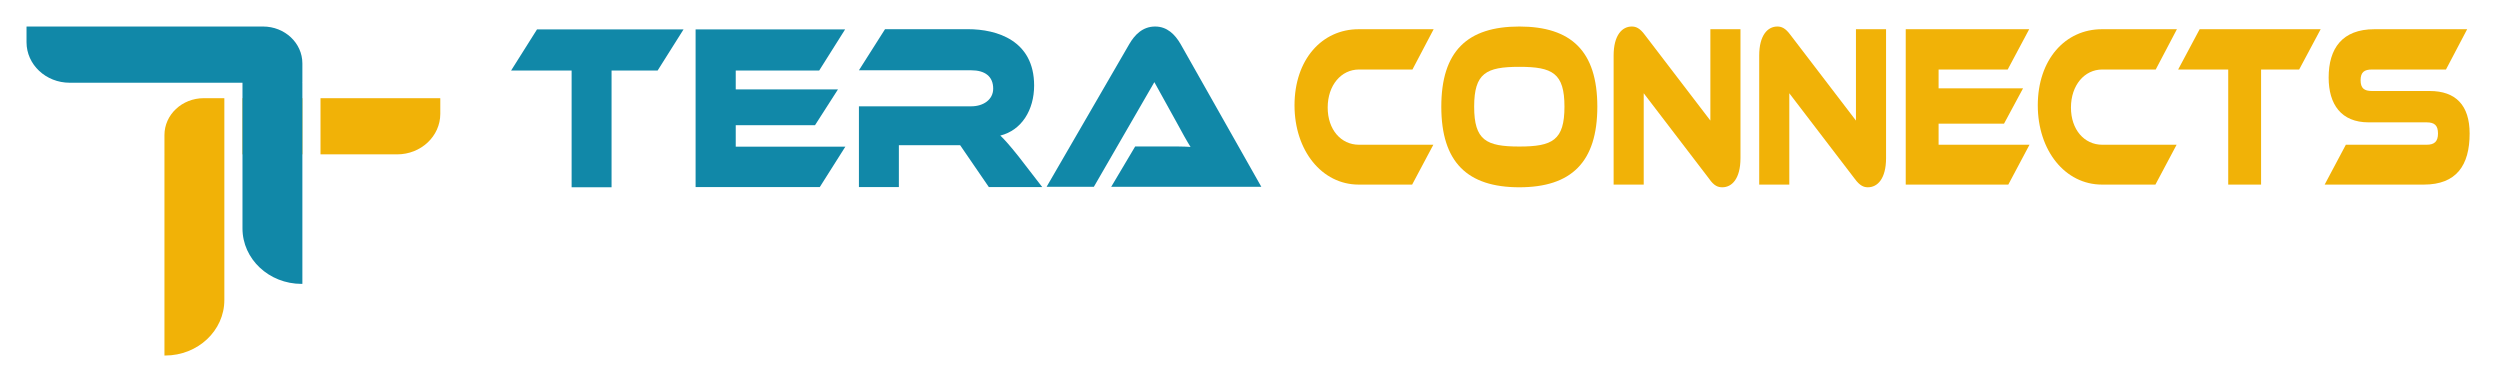<svg width="377" height="58" viewBox="0 0 377 58" fill="none" xmlns="http://www.w3.org/2000/svg">
<g filter="url(#filter0_d_996_336)">
<path d="M103.077 2.435L99.171 8.633H92.223V26.242H86.2V8.633H77.075L80.981 2.435H103.077Z" fill="#1188A8"/>
<path d="M127.499 20.084L123.623 26.209H104.896V2.438H127.439L123.533 8.636H110.95V11.48H126.366L122.907 16.876H110.95V20.121H127.499V20.084Z" fill="#1188A8"/>
<path d="M157.168 26.209H149.117L144.793 19.901H135.55V26.209H129.526V14.032H146.463C148.312 14.032 149.773 13.011 149.773 11.37C149.773 9.511 148.521 8.599 146.463 8.599H129.526L133.462 2.401H145.956C150.37 2.401 155.946 4.115 155.946 10.896C155.946 14.578 154.067 17.641 150.847 18.443C151.503 19.063 152.248 19.901 153.59 21.578L157.168 26.209Z" fill="#1188A8"/>
<path d="M167.547 26.209L171.185 20.084H176.075C177.238 20.084 178.61 20.084 179.534 20.157C178.997 19.318 178.192 17.86 177.566 16.693L174.077 10.386L164.953 26.172H157.826L170.29 4.661C171.095 3.276 172.288 2 174.197 2C175.986 2 177.178 3.167 178.043 4.661L190.209 26.172H167.547V26.209Z" fill="#1188A8"/>
<path d="M216.148 19.827L212.952 25.837H204.893C199.335 25.837 195.213 20.705 195.213 13.884C195.213 6.997 199.335 2.405 204.893 2.405H216.194L212.998 8.482H204.939C202.253 8.482 200.215 10.846 200.215 14.222C200.215 17.531 202.207 19.827 204.939 19.827H216.148Z" fill="#F1B207"/>
<path d="M240.877 14.088C240.877 22.461 236.94 26.242 229.113 26.242C221.285 26.242 217.349 22.461 217.349 14.088C217.349 5.714 221.285 2 229.113 2C236.94 2 240.877 5.714 240.877 14.088ZM235.921 14.088C235.921 9.023 234.115 8.078 229.113 8.078C224.111 8.078 222.304 9.023 222.304 14.088C222.304 19.152 224.111 20.097 229.113 20.097C234.115 20.097 235.921 19.152 235.921 14.088Z" fill="#F1B207"/>
<path d="M257.738 24.959L247.873 12.062V25.837H243.334V6.389C243.334 3.283 244.631 2 246.067 2C246.669 2 247.271 2.203 248.058 3.283L257.924 16.181V2.405H262.463V21.853C262.463 24.959 261.166 26.242 259.73 26.242C259.082 26.242 258.479 26.04 257.738 24.959Z" fill="#F1B207"/>
<path d="M279.692 24.959L269.827 12.062V25.837H265.288V6.389C265.288 3.283 266.585 2 268.021 2C268.623 2 269.225 2.203 270.012 3.283L279.878 16.181V2.405H284.417V21.853C284.417 24.959 283.12 26.242 281.684 26.242C281.082 26.242 280.48 26.04 279.692 24.959Z" fill="#F1B207"/>
<path d="M306.049 19.827L302.853 25.837H287.384V2.405H306.003L302.761 8.482H292.34V11.318H305.077L302.205 16.653H292.34V19.827H306.049Z" fill="#F1B207"/>
<path d="M328.233 19.827L325.037 25.837H316.978C311.42 25.837 307.298 20.705 307.298 13.884C307.298 6.997 311.42 2.405 316.978 2.405H328.279L325.083 8.482H317.024C314.338 8.482 312.3 10.846 312.3 14.222C312.3 17.531 314.292 19.827 317.024 19.827H328.233Z" fill="#F1B207"/>
<path d="M349.957 2.405L346.714 8.482H340.971V25.837H336.015V8.482H328.466L331.708 2.405H349.957Z" fill="#F1B207"/>
<path d="M366.399 11.723C370.336 11.723 372.42 13.884 372.42 18.139C372.42 22.933 370.428 25.837 365.519 25.837H350.559L353.754 19.827H365.936C367.094 19.827 367.649 19.354 367.649 18.139C367.649 16.923 367.14 16.45 365.936 16.45H357.182C353.06 16.45 351.161 13.749 351.161 9.698C351.161 5.308 353.199 2.405 358.062 2.405H372.049L368.854 8.482H357.691C356.533 8.482 355.978 8.887 355.978 10.103C355.978 11.318 356.533 11.723 357.691 11.723H366.399Z" fill="#F1B207"/>
</g>
<g filter="url(#filter1_d_996_336)">
<path d="M45.599 12.806H36.566V21.278H45.599V12.806Z" fill="#F1B207"/>
<path d="M33.831 12.806V43.246C33.831 47.866 29.837 51.612 24.912 51.612H24.799V21.278H24.829C24.814 21.278 24.799 21.264 24.799 21.249V18.368C24.799 15.294 27.451 12.806 30.728 12.806H33.831Z" fill="#F1B207"/>
<path d="M66.397 12.83V15.169C66.397 18.541 63.483 21.278 59.884 21.278H48.332V12.806H66.366C66.382 12.806 66.397 12.816 66.397 12.83Z" fill="#F1B207"/>
<path d="M4.031 2H39.669C42.946 2 45.598 4.488 45.598 7.562V10.443C45.598 10.458 45.583 10.472 45.568 10.472H45.598V40.811H45.486C40.56 40.811 36.566 37.065 36.566 32.445V10.477H10.513C6.914 10.477 4 7.744 4 4.368V2.034C4 2.01 4.015 2 4.031 2Z" fill="#1188A8"/>
</g>
<g filter="url(#filter2_d_996_336)">
<path d="M128.096 47.687C127.077 47.687 126.196 47.446 125.453 46.962C124.709 46.464 124.138 45.794 123.739 44.95C123.339 44.107 123.14 43.174 123.14 42.151C123.14 41.115 123.36 40.182 123.801 39.352C124.241 38.509 124.874 37.846 125.7 37.362C126.527 36.864 127.518 36.616 128.674 36.616C129.79 36.616 130.746 36.858 131.545 37.341C132.344 37.825 132.956 38.482 133.383 39.311C133.824 40.14 134.044 41.066 134.044 42.089V47.438H132.123V45.282H132.082C131.875 45.683 131.593 46.07 131.235 46.443C130.891 46.803 130.457 47.1 129.934 47.335C129.411 47.57 128.798 47.687 128.096 47.687ZM128.592 46.049C129.28 46.049 129.886 45.883 130.409 45.552C130.946 45.206 131.359 44.736 131.648 44.142C131.951 43.534 132.103 42.856 132.103 42.11C132.103 41.377 131.958 40.721 131.669 40.14C131.394 39.56 130.994 39.104 130.471 38.772C129.948 38.426 129.335 38.254 128.633 38.254C127.89 38.254 127.249 38.426 126.712 38.772C126.189 39.117 125.783 39.587 125.494 40.182C125.219 40.762 125.081 41.426 125.081 42.172C125.081 42.891 125.219 43.547 125.494 44.142C125.769 44.722 126.169 45.185 126.692 45.531C127.215 45.877 127.848 46.049 128.592 46.049Z" fill="white"/>
<path d="M142.535 47.438V32.303H144.435V38.233C144.861 37.68 145.378 37.272 145.983 37.01C146.603 36.747 147.243 36.616 147.904 36.616C148.84 36.616 149.653 36.816 150.341 37.217C151.029 37.604 151.566 38.15 151.952 38.855C152.337 39.56 152.53 40.382 152.53 41.322V47.438H150.63V41.343C150.63 40.707 150.486 40.161 150.196 39.705C149.907 39.235 149.522 38.876 149.04 38.627C148.572 38.378 148.069 38.254 147.532 38.254C146.995 38.254 146.493 38.378 146.025 38.627C145.557 38.862 145.171 39.207 144.868 39.663C144.579 40.12 144.435 40.666 144.435 41.301V47.438H142.535Z" fill="white"/>
<path d="M160.892 47.438C159.735 47.438 158.709 47.224 157.815 46.796C156.92 46.353 156.217 45.738 155.708 44.95C155.212 44.149 154.965 43.216 154.965 42.151C154.965 41.101 155.178 40.161 155.605 39.332C156.032 38.489 156.624 37.825 157.381 37.341C158.138 36.858 159.019 36.616 160.024 36.616C161.112 36.616 162.014 36.851 162.73 37.321C163.459 37.791 164.003 38.426 164.361 39.228C164.719 40.016 164.898 40.901 164.898 41.882C164.898 42.034 164.891 42.193 164.878 42.359C164.878 42.525 164.864 42.67 164.836 42.794H156.988C157.057 43.444 157.271 43.997 157.629 44.453C157.987 44.895 158.441 45.234 158.992 45.469C159.556 45.69 160.176 45.801 160.85 45.801H163.597V47.438H160.892ZM156.968 41.447H162.978C162.978 41.184 162.95 40.907 162.895 40.617C162.84 40.313 162.743 40.023 162.606 39.746C162.468 39.456 162.282 39.2 162.048 38.979C161.828 38.744 161.546 38.558 161.201 38.419C160.871 38.281 160.479 38.212 160.024 38.212C159.542 38.212 159.116 38.309 158.744 38.502C158.386 38.682 158.076 38.931 157.815 39.249C157.553 39.553 157.353 39.898 157.216 40.285C157.078 40.672 156.995 41.059 156.968 41.447Z" fill="white"/>
<path d="M171.699 47.687C170.68 47.687 169.799 47.446 169.056 46.962C168.312 46.464 167.741 45.794 167.342 44.95C166.942 44.107 166.743 43.174 166.743 42.151C166.743 41.115 166.963 40.182 167.404 39.352C167.844 38.509 168.477 37.846 169.303 37.362C170.13 36.864 171.121 36.616 172.277 36.616C173.393 36.616 174.349 36.858 175.148 37.341C175.947 37.825 176.559 38.482 176.986 39.311C177.427 40.14 177.647 41.066 177.647 42.089V47.438H175.726V45.282H175.685C175.478 45.683 175.196 46.07 174.838 46.443C174.494 46.803 174.06 47.1 173.537 47.335C173.014 47.57 172.401 47.687 171.699 47.687ZM172.195 46.049C172.883 46.049 173.489 45.883 174.012 45.552C174.549 45.206 174.962 44.736 175.251 44.142C175.554 43.534 175.706 42.856 175.706 42.11C175.706 41.377 175.561 40.721 175.272 40.14C174.997 39.56 174.597 39.104 174.074 38.772C173.551 38.426 172.938 38.254 172.236 38.254C171.493 38.254 170.852 38.426 170.315 38.772C169.792 39.117 169.386 39.587 169.097 40.182C168.822 40.762 168.684 41.426 168.684 42.172C168.684 42.891 168.822 43.547 169.097 44.142C169.372 44.722 169.772 45.185 170.295 45.531C170.818 45.877 171.451 46.049 172.195 46.049Z" fill="white"/>
<path d="M180.672 47.438V32.303H182.572V47.438H180.672Z" fill="white"/>
<path d="M189.186 47.438C188.25 47.438 187.514 47.169 186.977 46.63C186.454 46.091 186.192 45.358 186.192 44.432V34.211H188.092V44.308C188.092 44.764 188.216 45.13 188.464 45.407C188.725 45.669 189.083 45.801 189.538 45.801H191.665V47.438H189.186ZM184.375 38.502V36.864H191.706V38.502H184.375Z" fill="white"/>
<path d="M194.003 47.438V32.303H195.903V38.233C196.33 37.68 196.846 37.272 197.452 37.01C198.071 36.747 198.712 36.616 199.373 36.616C200.309 36.616 201.121 36.816 201.809 37.217C202.498 37.604 203.035 38.15 203.42 38.855C203.806 39.56 203.999 40.382 203.999 41.322V47.438H202.099V41.343C202.099 40.707 201.954 40.161 201.665 39.705C201.376 39.235 200.99 38.876 200.508 38.627C200.04 38.378 199.538 38.254 199.001 38.254C198.464 38.254 197.961 38.378 197.493 38.627C197.025 38.862 196.64 39.207 196.337 39.663C196.048 40.12 195.903 40.666 195.903 41.301V47.438H194.003Z" fill="white"/>
<path d="M212.112 47.438C211.025 47.438 210.054 47.204 209.2 46.734C208.347 46.264 207.672 45.635 207.177 44.847C206.681 44.045 206.433 43.147 206.433 42.151C206.433 41.156 206.681 40.265 207.177 39.477C207.672 38.675 208.347 38.039 209.2 37.569C210.054 37.099 211.025 36.864 212.112 36.864H213.351V38.502H212.05C211.348 38.502 210.715 38.668 210.15 39C209.6 39.318 209.159 39.753 208.829 40.306C208.512 40.859 208.354 41.474 208.354 42.151C208.354 42.829 208.512 43.444 208.829 43.997C209.159 44.55 209.6 44.992 210.15 45.324C210.715 45.642 211.348 45.801 212.05 45.801H213.351V47.438H212.112Z" fill="white"/>
<path d="M219.9 47.687C218.882 47.687 218 47.446 217.257 46.962C216.513 46.464 215.942 45.794 215.543 44.95C215.144 44.107 214.944 43.174 214.944 42.151C214.944 41.115 215.164 40.182 215.605 39.352C216.045 38.509 216.679 37.846 217.505 37.362C218.331 36.864 219.322 36.616 220.479 36.616C221.594 36.616 222.551 36.858 223.349 37.341C224.148 37.825 224.76 38.482 225.187 39.311C225.628 40.14 225.848 41.066 225.848 42.089V47.438H223.928V45.282H223.886C223.68 45.683 223.397 46.07 223.039 46.443C222.695 46.803 222.262 47.1 221.738 47.335C221.215 47.57 220.603 47.687 219.9 47.687ZM220.396 46.049C221.084 46.049 221.69 45.883 222.213 45.552C222.75 45.206 223.163 44.736 223.453 44.142C223.755 43.534 223.907 42.856 223.907 42.11C223.907 41.377 223.762 40.721 223.473 40.14C223.198 39.56 222.799 39.104 222.275 38.772C221.752 38.426 221.14 38.254 220.437 38.254C219.694 38.254 219.054 38.426 218.517 38.772C217.994 39.117 217.587 39.587 217.298 40.182C217.023 40.762 216.885 41.426 216.885 42.172C216.885 42.891 217.023 43.547 217.298 44.142C217.574 44.722 217.973 45.185 218.496 45.531C219.019 45.877 219.653 46.049 220.396 46.049Z" fill="white"/>
<path d="M228.811 47.438V39.871C228.811 38.931 229.073 38.198 229.596 37.673C230.133 37.134 230.87 36.864 231.806 36.864H233.974V38.502H232.157C231.703 38.502 231.345 38.634 231.083 38.896C230.835 39.159 230.711 39.525 230.711 39.995V47.438H228.811Z" fill="white"/>
<path d="M241.079 47.438C239.923 47.438 238.897 47.224 238.002 46.796C237.107 46.353 236.405 45.738 235.896 44.95C235.4 44.149 235.152 43.216 235.152 42.151C235.152 41.101 235.366 40.161 235.792 39.332C236.219 38.489 236.811 37.825 237.568 37.341C238.326 36.858 239.207 36.616 240.212 36.616C241.3 36.616 242.201 36.851 242.917 37.321C243.647 37.791 244.191 38.426 244.549 39.228C244.907 40.016 245.086 40.901 245.086 41.882C245.086 42.034 245.079 42.193 245.065 42.359C245.065 42.525 245.051 42.67 245.024 42.794H237.176C237.245 43.444 237.458 43.997 237.816 44.453C238.174 44.895 238.629 45.234 239.179 45.469C239.744 45.69 240.363 45.801 241.038 45.801H243.785V47.438H241.079ZM237.155 41.447H243.165C243.165 41.184 243.138 40.907 243.083 40.617C243.027 40.313 242.931 40.023 242.793 39.746C242.656 39.456 242.47 39.2 242.236 38.979C242.015 38.744 241.733 38.558 241.389 38.419C241.059 38.281 240.666 38.212 240.212 38.212C239.73 38.212 239.303 38.309 238.931 38.502C238.573 38.682 238.264 38.931 238.002 39.249C237.741 39.553 237.541 39.898 237.403 40.285C237.266 40.672 237.183 41.059 237.155 41.447Z" fill="white"/>
<path d="M258.302 36.616C259.101 36.616 259.83 36.747 260.491 37.01C261.152 37.258 261.724 37.632 262.205 38.129C262.687 38.627 263.059 39.228 263.321 39.933C263.596 40.624 263.734 41.405 263.734 42.276C263.734 43.368 263.506 44.322 263.052 45.137C262.612 45.953 262.006 46.582 261.235 47.024C260.464 47.466 259.589 47.687 258.612 47.687C258.075 47.687 257.559 47.597 257.063 47.418C256.581 47.238 256.147 46.989 255.762 46.671C255.39 46.34 255.087 45.967 254.853 45.552H254.812V52H252.912V42.214C252.912 41.025 253.146 40.016 253.614 39.187C254.096 38.357 254.743 37.721 255.555 37.279C256.368 36.837 257.283 36.616 258.302 36.616ZM258.302 38.254C257.669 38.254 257.084 38.413 256.547 38.73C256.024 39.048 255.604 39.498 255.287 40.078C254.984 40.659 254.833 41.343 254.833 42.131C254.833 42.932 254.984 43.63 255.287 44.225C255.604 44.805 256.024 45.255 256.547 45.572C257.084 45.89 257.676 46.049 258.323 46.049C258.984 46.049 259.576 45.883 260.099 45.552C260.622 45.22 261.035 44.764 261.338 44.183C261.655 43.603 261.813 42.925 261.813 42.151C261.813 41.35 261.655 40.659 261.338 40.078C261.021 39.498 260.595 39.048 260.058 38.73C259.534 38.413 258.949 38.254 258.302 38.254Z" fill="white"/>
<path d="M266.164 47.438V32.303H268.064V47.438H266.164Z" fill="white"/>
<path d="M275.463 47.687C274.444 47.687 273.563 47.446 272.82 46.962C272.076 46.464 271.505 45.794 271.105 44.95C270.706 44.107 270.506 43.174 270.506 42.151C270.506 41.115 270.727 40.182 271.167 39.352C271.608 38.509 272.241 37.846 273.067 37.362C273.893 36.864 274.885 36.616 276.041 36.616C277.156 36.616 278.113 36.858 278.912 37.341C279.71 37.825 280.323 38.482 280.75 39.311C281.19 40.14 281.411 41.066 281.411 42.089V47.438H279.49V45.282H279.449C279.242 45.683 278.96 46.07 278.602 46.443C278.258 46.803 277.824 47.1 277.301 47.335C276.778 47.57 276.165 47.687 275.463 47.687ZM275.959 46.049C276.647 46.049 277.253 45.883 277.776 45.552C278.313 45.206 278.726 44.736 279.015 44.142C279.318 43.534 279.469 42.856 279.469 42.11C279.469 41.377 279.325 40.721 279.036 40.14C278.76 39.56 278.361 39.104 277.838 38.772C277.315 38.426 276.702 38.254 276 38.254C275.256 38.254 274.616 38.426 274.079 38.772C273.556 39.117 273.15 39.587 272.861 40.182C272.585 40.762 272.448 41.426 272.448 42.172C272.448 42.891 272.585 43.547 272.861 44.142C273.136 44.722 273.535 45.185 274.059 45.531C274.582 45.877 275.215 46.049 275.959 46.049Z" fill="white"/>
<path d="M288.029 47.438C287.093 47.438 286.357 47.169 285.82 46.63C285.296 46.091 285.035 45.358 285.035 44.432V34.211H286.935V44.308C286.935 44.764 287.059 45.13 287.307 45.407C287.568 45.669 287.926 45.801 288.38 45.801H290.508V47.438H288.029ZM283.217 38.502V36.864H290.549V38.502H283.217Z" fill="white"/>
<path d="M293.465 47.438V38.502H291.627V36.864H293.465V35.309C293.465 34.369 293.727 33.637 294.25 33.112C294.787 32.572 295.524 32.303 296.46 32.303H299.062V33.941H296.832C296.364 33.941 296.006 34.072 295.758 34.335C295.51 34.597 295.386 34.964 295.386 35.434V36.864H298.649V38.502H295.386V47.438H293.465Z" fill="white"/>
<path d="M304.861 47.687C303.787 47.687 302.837 47.446 302.011 46.962C301.185 46.464 300.531 45.801 300.049 44.971C299.567 44.128 299.326 43.188 299.326 42.151C299.326 41.115 299.567 40.182 300.049 39.352C300.531 38.509 301.185 37.846 302.011 37.362C302.837 36.864 303.787 36.616 304.861 36.616C305.935 36.616 306.885 36.864 307.711 37.362C308.551 37.846 309.205 38.502 309.673 39.332C310.155 40.161 310.396 41.101 310.396 42.151C310.396 43.188 310.155 44.128 309.673 44.971C309.205 45.801 308.551 46.464 307.711 46.962C306.885 47.446 305.935 47.687 304.861 47.687ZM304.861 46.049C305.591 46.049 306.224 45.877 306.761 45.531C307.298 45.185 307.718 44.722 308.021 44.142C308.324 43.547 308.475 42.884 308.475 42.151C308.475 41.419 308.324 40.762 308.021 40.182C307.718 39.587 307.298 39.117 306.761 38.772C306.224 38.426 305.591 38.254 304.861 38.254C304.145 38.254 303.512 38.426 302.961 38.772C302.424 39.117 302.004 39.587 301.701 40.182C301.398 40.762 301.247 41.419 301.247 42.151C301.247 42.884 301.398 43.547 301.701 44.142C302.004 44.722 302.424 45.185 302.961 45.531C303.512 45.877 304.145 46.049 304.861 46.049Z" fill="white"/>
<path d="M312.77 47.438V39.871C312.77 38.931 313.032 38.198 313.555 37.673C314.092 37.134 314.829 36.864 315.765 36.864H317.933V38.502H316.116C315.662 38.502 315.304 38.634 315.042 38.896C314.794 39.159 314.67 39.525 314.67 39.995V47.438H312.77Z" fill="white"/>
<path d="M319.689 47.438V41.073C319.689 40.258 319.875 39.511 320.247 38.834C320.619 38.157 321.156 37.618 321.858 37.217C322.56 36.816 323.407 36.616 324.398 36.616C324.88 36.616 325.362 36.685 325.844 36.823C326.326 36.947 326.773 37.169 327.186 37.486C327.599 37.791 327.93 38.205 328.177 38.73H328.198C328.473 38.205 328.818 37.791 329.231 37.486C329.644 37.169 330.091 36.947 330.573 36.823C331.055 36.685 331.544 36.616 332.039 36.616C333.017 36.616 333.857 36.816 334.559 37.217C335.261 37.618 335.798 38.157 336.17 38.834C336.541 39.511 336.727 40.258 336.727 41.073V47.438H334.827V41.073C334.827 40.548 334.703 40.071 334.456 39.643C334.208 39.214 333.87 38.876 333.444 38.627C333.031 38.378 332.556 38.254 332.019 38.254C331.495 38.254 331.014 38.385 330.573 38.648C330.132 38.896 329.781 39.235 329.52 39.663C329.272 40.078 329.148 40.548 329.148 41.073V47.438H327.248V41.073C327.248 40.548 327.117 40.078 326.856 39.663C326.608 39.235 326.264 38.896 325.823 38.648C325.396 38.385 324.914 38.254 324.377 38.254C323.854 38.254 323.379 38.378 322.952 38.627C322.539 38.876 322.209 39.214 321.961 39.643C321.713 40.071 321.589 40.548 321.589 41.073V47.438H319.689Z" fill="white"/>
</g>
<defs>
<filter id="filter0_d_996_336" x="73.075" y="0" width="303.345" height="32.242" filterUnits="userSpaceOnUse" color-interpolation-filters="sRGB">
<feFlood flood-opacity="0" result="BackgroundImageFix"/>
<feColorMatrix in="SourceAlpha" type="matrix" values="0 0 0 0 0 0 0 0 0 0 0 0 0 0 0 0 0 0 127 0" result="hardAlpha"/>
<feOffset dy="2"/>
<feGaussianBlur stdDeviation="2"/>
<feComposite in2="hardAlpha" operator="out"/>
<feColorMatrix type="matrix" values="0 0 0 0 0 0 0 0 0 0 0 0 0 0 0 0 0 0 0.25 0"/>
<feBlend mode="normal" in2="BackgroundImageFix" result="effect1_dropShadow_996_336"/>
<feBlend mode="normal" in="SourceGraphic" in2="effect1_dropShadow_996_336" result="shape"/>
</filter>
<filter id="filter1_d_996_336" x="0" y="0" width="70.397" height="57.612" filterUnits="userSpaceOnUse" color-interpolation-filters="sRGB">
<feFlood flood-opacity="0" result="BackgroundImageFix"/>
<feColorMatrix in="SourceAlpha" type="matrix" values="0 0 0 0 0 0 0 0 0 0 0 0 0 0 0 0 0 0 127 0" result="hardAlpha"/>
<feOffset dy="2"/>
<feGaussianBlur stdDeviation="2"/>
<feComposite in2="hardAlpha" operator="out"/>
<feColorMatrix type="matrix" values="0 0 0 0 0 0 0 0 0 0 0 0 0 0 0 0 0 0 0.25 0"/>
<feBlend mode="normal" in2="BackgroundImageFix" result="effect1_dropShadow_996_336"/>
<feBlend mode="normal" in="SourceGraphic" in2="effect1_dropShadow_996_336" result="shape"/>
</filter>
<filter id="filter2_d_996_336" x="119.14" y="30.303" width="221.588" height="27.697" filterUnits="userSpaceOnUse" color-interpolation-filters="sRGB">
<feFlood flood-opacity="0" result="BackgroundImageFix"/>
<feColorMatrix in="SourceAlpha" type="matrix" values="0 0 0 0 0 0 0 0 0 0 0 0 0 0 0 0 0 0 127 0" result="hardAlpha"/>
<feOffset dy="2"/>
<feGaussianBlur stdDeviation="2"/>
<feComposite in2="hardAlpha" operator="out"/>
<feColorMatrix type="matrix" values="0 0 0 0 0 0 0 0 0 0 0 0 0 0 0 0 0 0 0.25 0"/>
<feBlend mode="normal" in2="BackgroundImageFix" result="effect1_dropShadow_996_336"/>
<feBlend mode="normal" in="SourceGraphic" in2="effect1_dropShadow_996_336" result="shape"/>
</filter>
</defs>
</svg>
